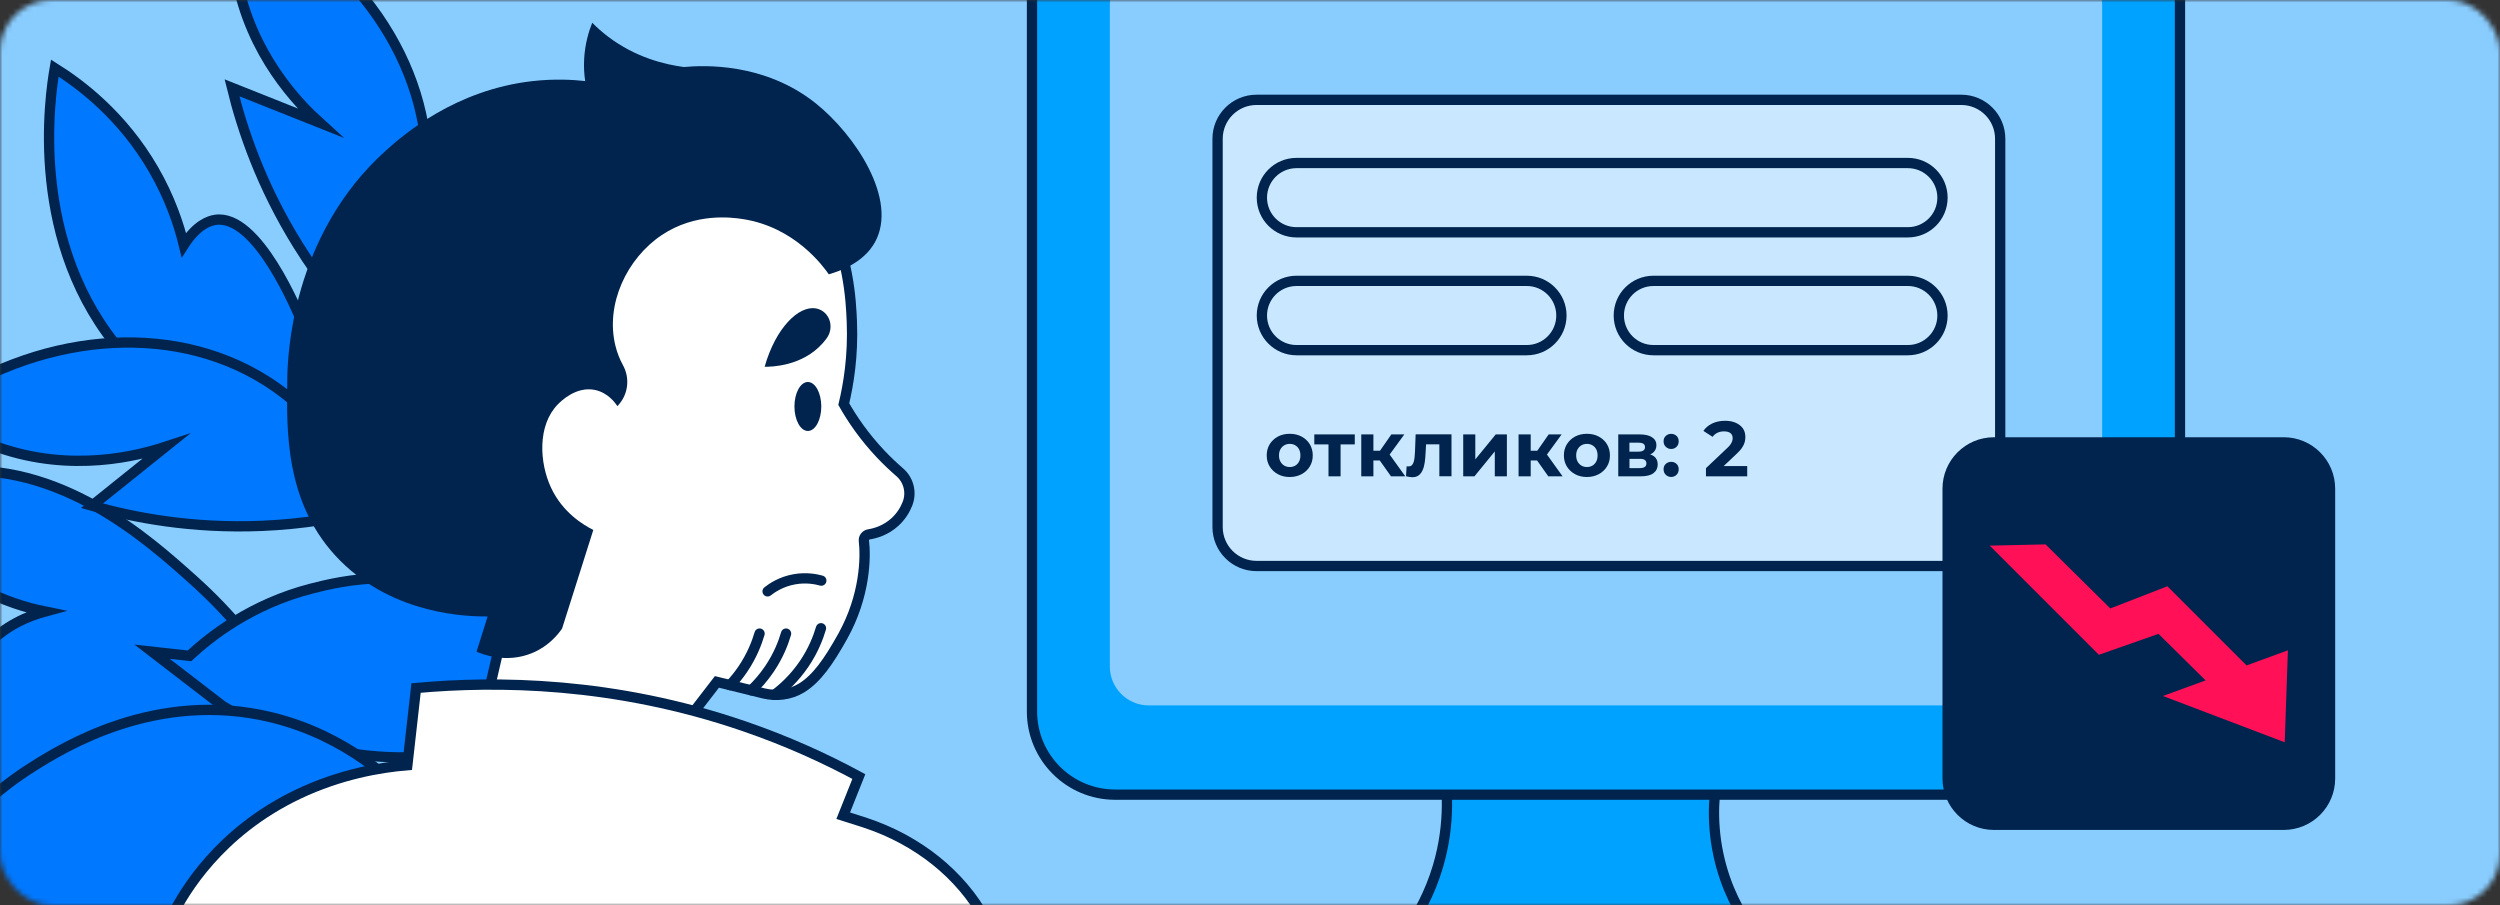 <?xml version="1.0" encoding="UTF-8"?> <svg xmlns="http://www.w3.org/2000/svg" width="486" height="176" viewBox="0 0 486 176" fill="none"><rect x="0" y="0" width="486" height="176" fill="#333333" stroke="none"/><mask id="mask0_285_917" style="mask-type:alpha" maskUnits="userSpaceOnUse" x="0" y="0" width="486" height="176"><rect width="486" height="176" rx="10" fill="#D9D9D9"></rect></mask><g mask="url(#mask0_285_917)"><path d="M494.489 -6.61H-2.181V180.43H494.489V-6.61Z" fill="#89CDFF"></path><path d="M64.04 151.33C59.9 140.75 52.17 125.84 37.64 112.81C28.75 104.83 11.47 89.33 -10.16 91.76C-15.66 92.38 -20.07 94 -23 95.33C-20.53 99.76 -14.84 108.43 -4.09 114.24C0.68 116.82 5.19 118.16 8.75 118.88C5.97 119.63 0.68 121.51 -3.38 126.37C-10.41 134.8 -11.78 149.89 -2.31 159.19C7.06 168.4 23.15 168.1 32.65 157.76C34.47 162.63 37.13 164.29 38.36 164.89C44.93 168.11 56.06 163.29 64.04 151.34V151.33Z" fill="#0078FF" stroke="#00244D" stroke-width="2" stroke-miterlimit="10"></path><path d="M113.98 137.34C111.98 133.05 107.11 124.24 97.07 118.22C81.7 109 65.58 113.13 60.56 114.42C48.89 117.41 40.95 123.68 36.82 127.5C34.4 127.23 31.98 126.96 29.56 126.69C34.13 130.21 38.71 133.73 43.28 137.24C48.72 140.57 57.66 145.04 69.44 146.64C91.29 149.62 108.17 140.75 113.97 137.34H113.98Z" fill="#0078FF" stroke="#00244D" stroke-width="2" stroke-miterlimit="10"></path><path d="M144.66 23.39C152.82 26.21 156.83 33.92 160.12 40.22C164.98 49.55 165.42 58.21 165.6 62.52C165.87 69.19 164.95 74.73 164.03 78.56C165.66 81.43 167.98 84.87 171.27 88.34C172.5 89.63 173.72 90.78 174.9 91.8C176.66 93.31 177.26 95.77 176.41 97.93C175.95 99.1 175.2 100.35 174.01 101.45C172.23 103.09 170.23 103.67 168.92 103.88C168.31 103.98 167.87 104.52 167.94 105.13C168.32 108.29 168.22 115.81 163.83 123.69C161.09 128.6 158.76 131.94 155.82 133.74C153.62 135.09 150.93 135.4 148.42 134.79C145.4 134.05 142.39 133.31 139.37 132.56C137.61 134.84 135.85 137.13 134.09 139.41C121.05 137.84 108 136.28 94.96 134.71C96 130.21 97.05 125.71 98.09 121.21C96.41 115.76 94.52 107.73 94.37 97.93C94.18 84.83 97.19 75.36 101.02 63.69C106.8 46.09 109.68 37.29 118.04 30.62C120 29.06 132.42 19.15 144.65 23.38L144.66 23.39Z" fill="white" stroke="#00244D" stroke-width="2" stroke-miterlimit="10" stroke-linecap="round"></path><path d="M159.66 112.87C158.66 112.59 156.76 112.2 154.44 112.61C151.84 113.07 150.06 114.3 149.22 114.96" stroke="#00244D" stroke-width="2" stroke-miterlimit="10" stroke-linecap="round"></path><path d="M148.648 71.301C150.011 71.308 155.972 71.201 159.954 66.696C160.244 66.365 160.506 66.037 160.746 65.703C162.092 63.817 161.472 61.068 159.342 60.17C159.024 60.035 158.757 59.98 158.577 59.947C155.263 59.402 150.795 63.708 148.648 71.301Z" fill="#00244D"></path><path d="M80.39 89.31C77.27 94.95 42.92 90.24 24.07 68.86C5.25 47.51 9.75 18.46 10.65 13.24C15.5 16.27 23.75 22.38 29.88 33C33.01 38.43 34.75 43.56 35.74 47.62C38.31 43.61 40.75 42.91 41.86 42.74C50.07 41.52 57.87 60.59 59.01 63.34C62.24 71.16 63.27 78.17 63.62 82.9C68.84 83.5 74.07 84.1 79.29 84.7C80.23 86.18 81.08 88.04 80.38 89.32L80.39 89.31Z" fill="#0078FF" stroke="#00244D" stroke-width="2" stroke-miterlimit="10"></path><path d="M70.91 64.4C74.95 59.45 82.36 48.79 82.95 34.25C83.84 12.51 69.13 -8.82 45.7 -19.69C45.13 -15.69 44.88 -10.44 45.96 -4.48C48.69 10.65 58.12 20.22 62.13 23.85C56.45 21.59 50.78 19.33 45.1 17.07C47.09 25.19 50.78 36.17 57.99 47.73C62.26 54.58 66.81 60.09 70.91 64.41V64.4Z" fill="#0078FF" stroke="#00244D" stroke-width="2" stroke-miterlimit="10"></path><path d="M71.769 99.22C69.46 93.27 63.84 81.56 51.489 73.87C33.02 62.36 7.209 64.63 -13.81 79.65C-10.611 82.12 -6.171 84.93 -0.451 86.93C14.05 92.02 27.029 88.54 32.169 86.85C27.399 90.67 22.64 94.49 17.869 98.32C25.91 100.6 37.279 102.8 50.889 102.23C58.95 101.89 65.999 100.66 71.769 99.22Z" fill="#0078FF" stroke="#00244D" stroke-width="2" stroke-miterlimit="10"></path><path d="M81 156.706C76.885 152.126 67.482 143.045 52.804 139.459C30.334 133.976 12.083 145.453 6.407 149.025C-6.801 157.334 -14.153 168.274 -17.752 174.66C-20.834 175.275 -23.917 175.877 -27 176.492C-20.009 179.096 -13.018 181.687 -6.04 184.291C1.944 186.319 14.675 188.387 29.793 185.769C57.834 180.915 75.183 163.223 81 156.693V156.706Z" fill="#0078FF" stroke="#00244D" stroke-width="2" stroke-miterlimit="10"></path><path d="M157.049 83.78C158.491 83.78 159.659 81.649 159.659 79.02C159.659 76.391 158.491 74.26 157.049 74.26C155.608 74.26 154.439 76.391 154.439 79.02C154.439 81.649 155.608 83.78 157.049 83.78Z" fill="#00244D"></path><path d="M150.54 135.09C152.27 133.81 154.43 131.86 156.34 129.04C158.1 126.44 159.06 123.95 159.6 122.13" stroke="#00244D" stroke-width="2" stroke-miterlimit="10" stroke-linecap="round"></path><path d="M146.05 134.2C147.21 133.11 148.42 131.75 149.55 130.09C151.32 127.48 152.28 124.99 152.81 123.17" stroke="#00244D" stroke-width="2" stroke-miterlimit="10" stroke-linecap="round"></path><path d="M280.57 148.35C281.32 152.44 282.08 159.85 279.53 168.44C277.98 173.65 275.69 177.67 273.79 180.44H340.31C338.4 177.73 335.48 172.85 334.05 166.09C332.55 159.04 333.35 153.18 334.05 149.9C316.22 149.38 298.4 148.87 280.57 148.35Z" fill="#00A2FF" stroke="#00244D" stroke-width="2" stroke-miterlimit="10"></path><path d="M141.92 133.18C142.76 132.29 143.6 131.27 144.4 130.09C146.17 127.48 147.12 124.99 147.66 123.17" stroke="#00244D" stroke-width="2" stroke-miterlimit="10" stroke-linecap="round"></path><path d="M161.099 53.33C167.009 51.64 169.219 48.67 170.099 47.07C174.639 38.81 166.219 26.18 158.559 20.07C148.589 12.12 136.759 12.68 132.929 13.03C129.159 12.52 123.549 11.16 118.259 7.16C117.079 6.27 116.039 5.34 115.129 4.42C114.459 6.1 113.719 8.51 113.559 11.46C113.469 13.1 113.579 14.55 113.759 15.76C111.259 15.48 107.739 15.3 103.589 15.76C88.469 17.44 78.389 26.24 75.019 29.26C56.569 45.82 55.889 69.58 55.849 73.67C55.739 83.24 55.159 98.07 66.219 109.08C76.709 119.52 90.839 119.87 94.789 119.84C94.069 122.12 93.359 124.41 92.639 126.69C93.519 127.08 98.369 129.13 103.599 126.89C106.729 125.55 108.509 123.3 109.269 122.19C111.289 115.8 113.309 109.41 115.339 103.02C113.519 102.11 109.399 99.7 107.119 94.8C104.839 89.91 104.449 82.64 108.489 78.56C108.999 78.05 112.019 75 115.729 75.82C118.159 76.36 119.579 78.27 120.029 78.95C120.129 78.84 120.219 78.73 120.319 78.62C122.159 76.49 122.459 73.46 121.109 71C120.499 69.88 119.979 68.62 119.639 67.22C117.639 59.13 121.879 50.22 128.639 45.7C135.189 41.32 142.219 42.26 144.289 42.57C154.549 44.1 160.099 51.86 161.119 53.33H161.099Z" fill="#00244D"></path><path d="M407.619 -22H216.789C207.859 -22 200.619 -14.76 200.619 -5.83V138.31C200.619 147.24 207.859 154.48 216.789 154.48H407.619C416.55 154.48 423.789 147.24 423.789 138.31V-5.83C423.789 -14.76 416.55 -22 407.619 -22Z" fill="#00A2FF" stroke="#00244D" stroke-width="2" stroke-miterlimit="10"></path><path d="M401.09 -6.61H223.32C219.139 -6.61 215.75 -3.221 215.75 0.96V129.56C215.75 133.741 219.139 137.13 223.32 137.13H401.09C405.271 137.13 408.66 133.741 408.66 129.56V0.96C408.66 -3.221 405.271 -6.61 401.09 -6.61Z" fill="#89CDFF"></path><path d="M381.269 19.41H244.269C240.088 19.41 236.699 22.799 236.699 26.98V102.46C236.699 106.641 240.088 110.03 244.269 110.03H381.269C385.45 110.03 388.839 106.641 388.839 102.46V26.98C388.839 22.799 385.45 19.41 381.269 19.41Z" fill="#C9E8FF" stroke="#00244D" stroke-width="2" stroke-miterlimit="10"></path><path d="M370.89 31.69H252.04C248.323 31.69 245.31 34.703 245.31 38.42V38.43C245.31 42.147 248.323 45.16 252.04 45.16H370.89C374.606 45.16 377.62 42.147 377.62 38.43V38.42C377.62 34.703 374.606 31.69 370.89 31.69Z" fill="#C9E8FF" stroke="#00244D" stroke-width="2" stroke-miterlimit="10"></path><path d="M296.81 54.6H252.04C248.323 54.6 245.31 57.613 245.31 61.33V61.34C245.31 65.057 248.323 68.07 252.04 68.07H296.81C300.526 68.07 303.54 65.057 303.54 61.34V61.33C303.54 57.613 300.526 54.6 296.81 54.6Z" fill="#C9E8FF" stroke="#00244D" stroke-width="2" stroke-miterlimit="10"></path><path d="M370.889 54.6H321.429C317.712 54.6 314.699 57.613 314.699 61.33V61.34C314.699 65.057 317.712 68.07 321.429 68.07H370.889C374.606 68.07 377.619 65.057 377.619 61.34V61.33C377.619 57.613 374.606 54.6 370.889 54.6Z" fill="#C9E8FF" stroke="#00244D" stroke-width="2" stroke-miterlimit="10"></path><path d="M250.729 92.73C249.859 92.73 249.089 92.55 248.419 92.18C247.749 91.82 247.219 91.32 246.829 90.69C246.439 90.06 246.249 89.34 246.249 88.53C246.249 87.72 246.439 86.99 246.829 86.36C247.219 85.73 247.749 85.23 248.419 84.87C249.089 84.51 249.859 84.33 250.729 84.33C251.599 84.33 252.359 84.51 253.029 84.87C253.699 85.23 254.239 85.72 254.619 86.35C254.999 86.98 255.199 87.7 255.199 88.53C255.199 89.36 255.009 90.06 254.619 90.69C254.239 91.32 253.699 91.82 253.029 92.18C252.349 92.54 251.589 92.73 250.729 92.73ZM250.729 90.79C251.119 90.79 251.479 90.7 251.789 90.52C252.099 90.34 252.349 90.08 252.529 89.74C252.709 89.4 252.799 89 252.799 88.54C252.799 88.08 252.709 87.66 252.529 87.33C252.349 87 252.099 86.74 251.789 86.56C251.479 86.38 251.119 86.29 250.729 86.29C250.339 86.29 249.979 86.38 249.669 86.56C249.359 86.74 249.109 87 248.919 87.33C248.729 87.66 248.639 88.07 248.639 88.54C248.639 89.01 248.729 89.41 248.919 89.74C249.109 90.08 249.359 90.34 249.669 90.52C249.979 90.7 250.339 90.79 250.729 90.79Z" fill="#00244D"></path><path d="M258.259 92.6V85.84L258.789 86.39H255.499V84.45H263.369V86.39H260.079L260.609 85.84V92.6H258.259Z" fill="#00244D"></path><path d="M264.629 92.6V84.45H266.989V92.6H264.629ZM266.299 89.51V87.62H269.149V89.51H266.299ZM269.829 88.8L267.619 88.56L270.479 84.45H272.999L269.829 88.8ZM270.409 92.6L267.679 88.74L269.599 87.6L273.189 92.6H270.399H270.409Z" fill="#00244D"></path><path d="M273.329 92.59L273.449 90.65C273.509 90.66 273.569 90.67 273.629 90.67C273.689 90.67 273.749 90.67 273.799 90.67C274.079 90.67 274.299 90.59 274.469 90.43C274.629 90.27 274.749 90.05 274.829 89.77C274.909 89.49 274.969 89.18 274.999 88.82C275.039 88.47 275.059 88.1 275.079 87.71L275.199 84.44H282.169V92.59H279.809V85.8L280.339 86.38H276.759L277.259 85.77L277.149 87.82C277.119 88.55 277.059 89.21 276.979 89.82C276.899 90.43 276.759 90.95 276.559 91.39C276.369 91.83 276.109 92.17 275.789 92.41C275.469 92.65 275.049 92.77 274.549 92.77C274.369 92.77 274.179 92.75 273.969 92.72C273.759 92.69 273.549 92.64 273.319 92.58L273.329 92.59Z" fill="#00244D"></path><path d="M284.449 92.6V84.45H286.799V89.3L290.769 84.45H292.939V92.6H290.589V87.75L286.629 92.6H284.449Z" fill="#00244D"></path><path d="M295.209 92.6V84.45H297.569V92.6H295.209ZM296.879 89.51V87.62H299.729V89.51H296.879ZM300.409 88.8L298.199 88.56L301.059 84.45H303.579L300.409 88.8ZM300.989 92.6L298.259 88.74L300.179 87.6L303.769 92.6H300.979H300.989Z" fill="#00244D"></path><path d="M308.5 92.73C307.63 92.73 306.86 92.55 306.19 92.18C305.52 91.82 304.99 91.32 304.6 90.69C304.21 90.06 304.02 89.34 304.02 88.53C304.02 87.72 304.21 86.99 304.6 86.36C304.99 85.73 305.52 85.23 306.19 84.87C306.86 84.51 307.63 84.33 308.5 84.33C309.37 84.33 310.13 84.51 310.8 84.87C311.47 85.23 312.01 85.72 312.39 86.35C312.77 86.98 312.97 87.7 312.97 88.53C312.97 89.36 312.78 90.06 312.39 90.69C312.01 91.32 311.47 91.82 310.8 92.18C310.12 92.54 309.36 92.73 308.5 92.73ZM308.5 90.79C308.89 90.79 309.25 90.7 309.56 90.52C309.87 90.34 310.12 90.08 310.3 89.74C310.48 89.4 310.57 89 310.57 88.54C310.57 88.08 310.48 87.66 310.3 87.33C310.12 87 309.87 86.74 309.56 86.56C309.25 86.38 308.89 86.29 308.5 86.29C308.11 86.29 307.75 86.38 307.44 86.56C307.13 86.74 306.88 87 306.69 87.33C306.5 87.66 306.41 88.07 306.41 88.54C306.41 89.01 306.5 89.41 306.69 89.74C306.88 90.08 307.13 90.34 307.44 90.52C307.75 90.7 308.11 90.79 308.5 90.79Z" fill="#00244D"></path><path d="M314.589 92.6V84.45H318.759C319.779 84.45 320.579 84.63 321.149 85C321.729 85.37 322.009 85.89 322.009 86.55C322.009 87.21 321.739 87.74 321.199 88.12C320.659 88.5 319.949 88.69 319.059 88.69L319.299 88.15C320.289 88.15 321.029 88.33 321.519 88.69C322.009 89.05 322.259 89.58 322.259 90.28C322.259 90.98 321.989 91.56 321.439 91.98C320.889 92.4 320.059 92.6 318.939 92.6H314.589ZM316.759 87.8H318.549C318.959 87.8 319.269 87.72 319.479 87.57C319.689 87.42 319.789 87.2 319.789 86.92C319.789 86.64 319.689 86.41 319.479 86.27C319.269 86.13 318.959 86.06 318.549 86.06H316.759V87.8ZM316.759 91H318.749C319.179 91 319.509 90.93 319.729 90.78C319.949 90.63 320.059 90.41 320.059 90.11C320.059 89.81 319.959 89.57 319.759 89.42C319.559 89.27 319.239 89.2 318.799 89.2H316.769V91H316.759Z" fill="#00244D"></path><path d="M324.869 87.28C324.469 87.28 324.119 87.14 323.829 86.86C323.539 86.58 323.399 86.23 323.399 85.79C323.399 85.35 323.539 85 323.829 84.74C324.119 84.48 324.459 84.34 324.869 84.34C325.279 84.34 325.629 84.47 325.919 84.74C326.199 85.01 326.339 85.36 326.339 85.79C326.339 86.22 326.199 86.58 325.919 86.86C325.639 87.14 325.289 87.28 324.869 87.28ZM324.869 92.72C324.469 92.72 324.119 92.58 323.829 92.3C323.539 92.02 323.399 91.67 323.399 91.23C323.399 90.79 323.539 90.44 323.829 90.18C324.119 89.92 324.459 89.78 324.869 89.78C325.279 89.78 325.629 89.91 325.919 90.18C326.199 90.45 326.339 90.8 326.339 91.23C326.339 91.66 326.199 92.02 325.919 92.3C325.639 92.58 325.289 92.72 324.869 92.72Z" fill="#00244D"></path><path d="M331.639 92.6V91.01L335.729 87.14C336.049 86.85 336.289 86.59 336.439 86.35C336.589 86.12 336.689 85.9 336.749 85.71C336.809 85.52 336.829 85.34 336.829 85.18C336.829 84.76 336.689 84.43 336.399 84.2C336.109 83.97 335.689 83.86 335.129 83.86C334.679 83.86 334.269 83.95 333.889 84.12C333.509 84.29 333.189 84.56 332.929 84.92L331.139 83.77C331.539 83.16 332.109 82.69 332.839 82.33C333.569 81.98 334.409 81.8 335.359 81.8C336.149 81.8 336.839 81.93 337.429 82.19C338.019 82.45 338.479 82.81 338.809 83.27C339.139 83.73 339.299 84.29 339.299 84.94C339.299 85.28 339.259 85.62 339.169 85.96C339.079 86.3 338.909 86.65 338.659 87.03C338.409 87.41 338.029 87.82 337.529 88.29L334.139 91.49L333.669 90.6H339.659V92.6H331.639Z" fill="#00244D"></path><path d="M443.959 85H387.619C382.096 85 377.619 89.477 377.619 95V151.34C377.619 156.863 382.096 161.34 387.619 161.34H443.959C449.482 161.34 453.959 156.863 453.959 151.34V95C453.959 89.477 449.482 85 443.959 85Z" fill="#00244D"></path><path d="M436.73 129.36L421.34 113.97L410.24 118.28L397.66 105.83L386.8 106.07L408.02 127.29L419.61 123.22L428.77 132.27L420.47 135.3L444.15 144.3L444.77 126.42L436.73 129.36Z" fill="#FF1057"></path><path d="M168.18 159.93C166.79 159.47 165.37 159.02 163.92 158.57L166.96 150.96C160.52 147.48 153.08 144.07 144.66 141.18C119.37 132.49 96.49 132.33 80.88 133.75C80.32 138.75 79.75 143.75 79.19 148.75C73.89 149.19 66.18 150.49 58.02 154.36C42.52 161.73 35.73 173.53 33.54 177.84C86.19 178.1 138.84 178.36 191.5 178.62C186.77 170 178.43 163.32 168.2 159.94L168.18 159.93Z" fill="white" stroke="#00244D" stroke-width="2" stroke-miterlimit="10"></path></g></svg> 